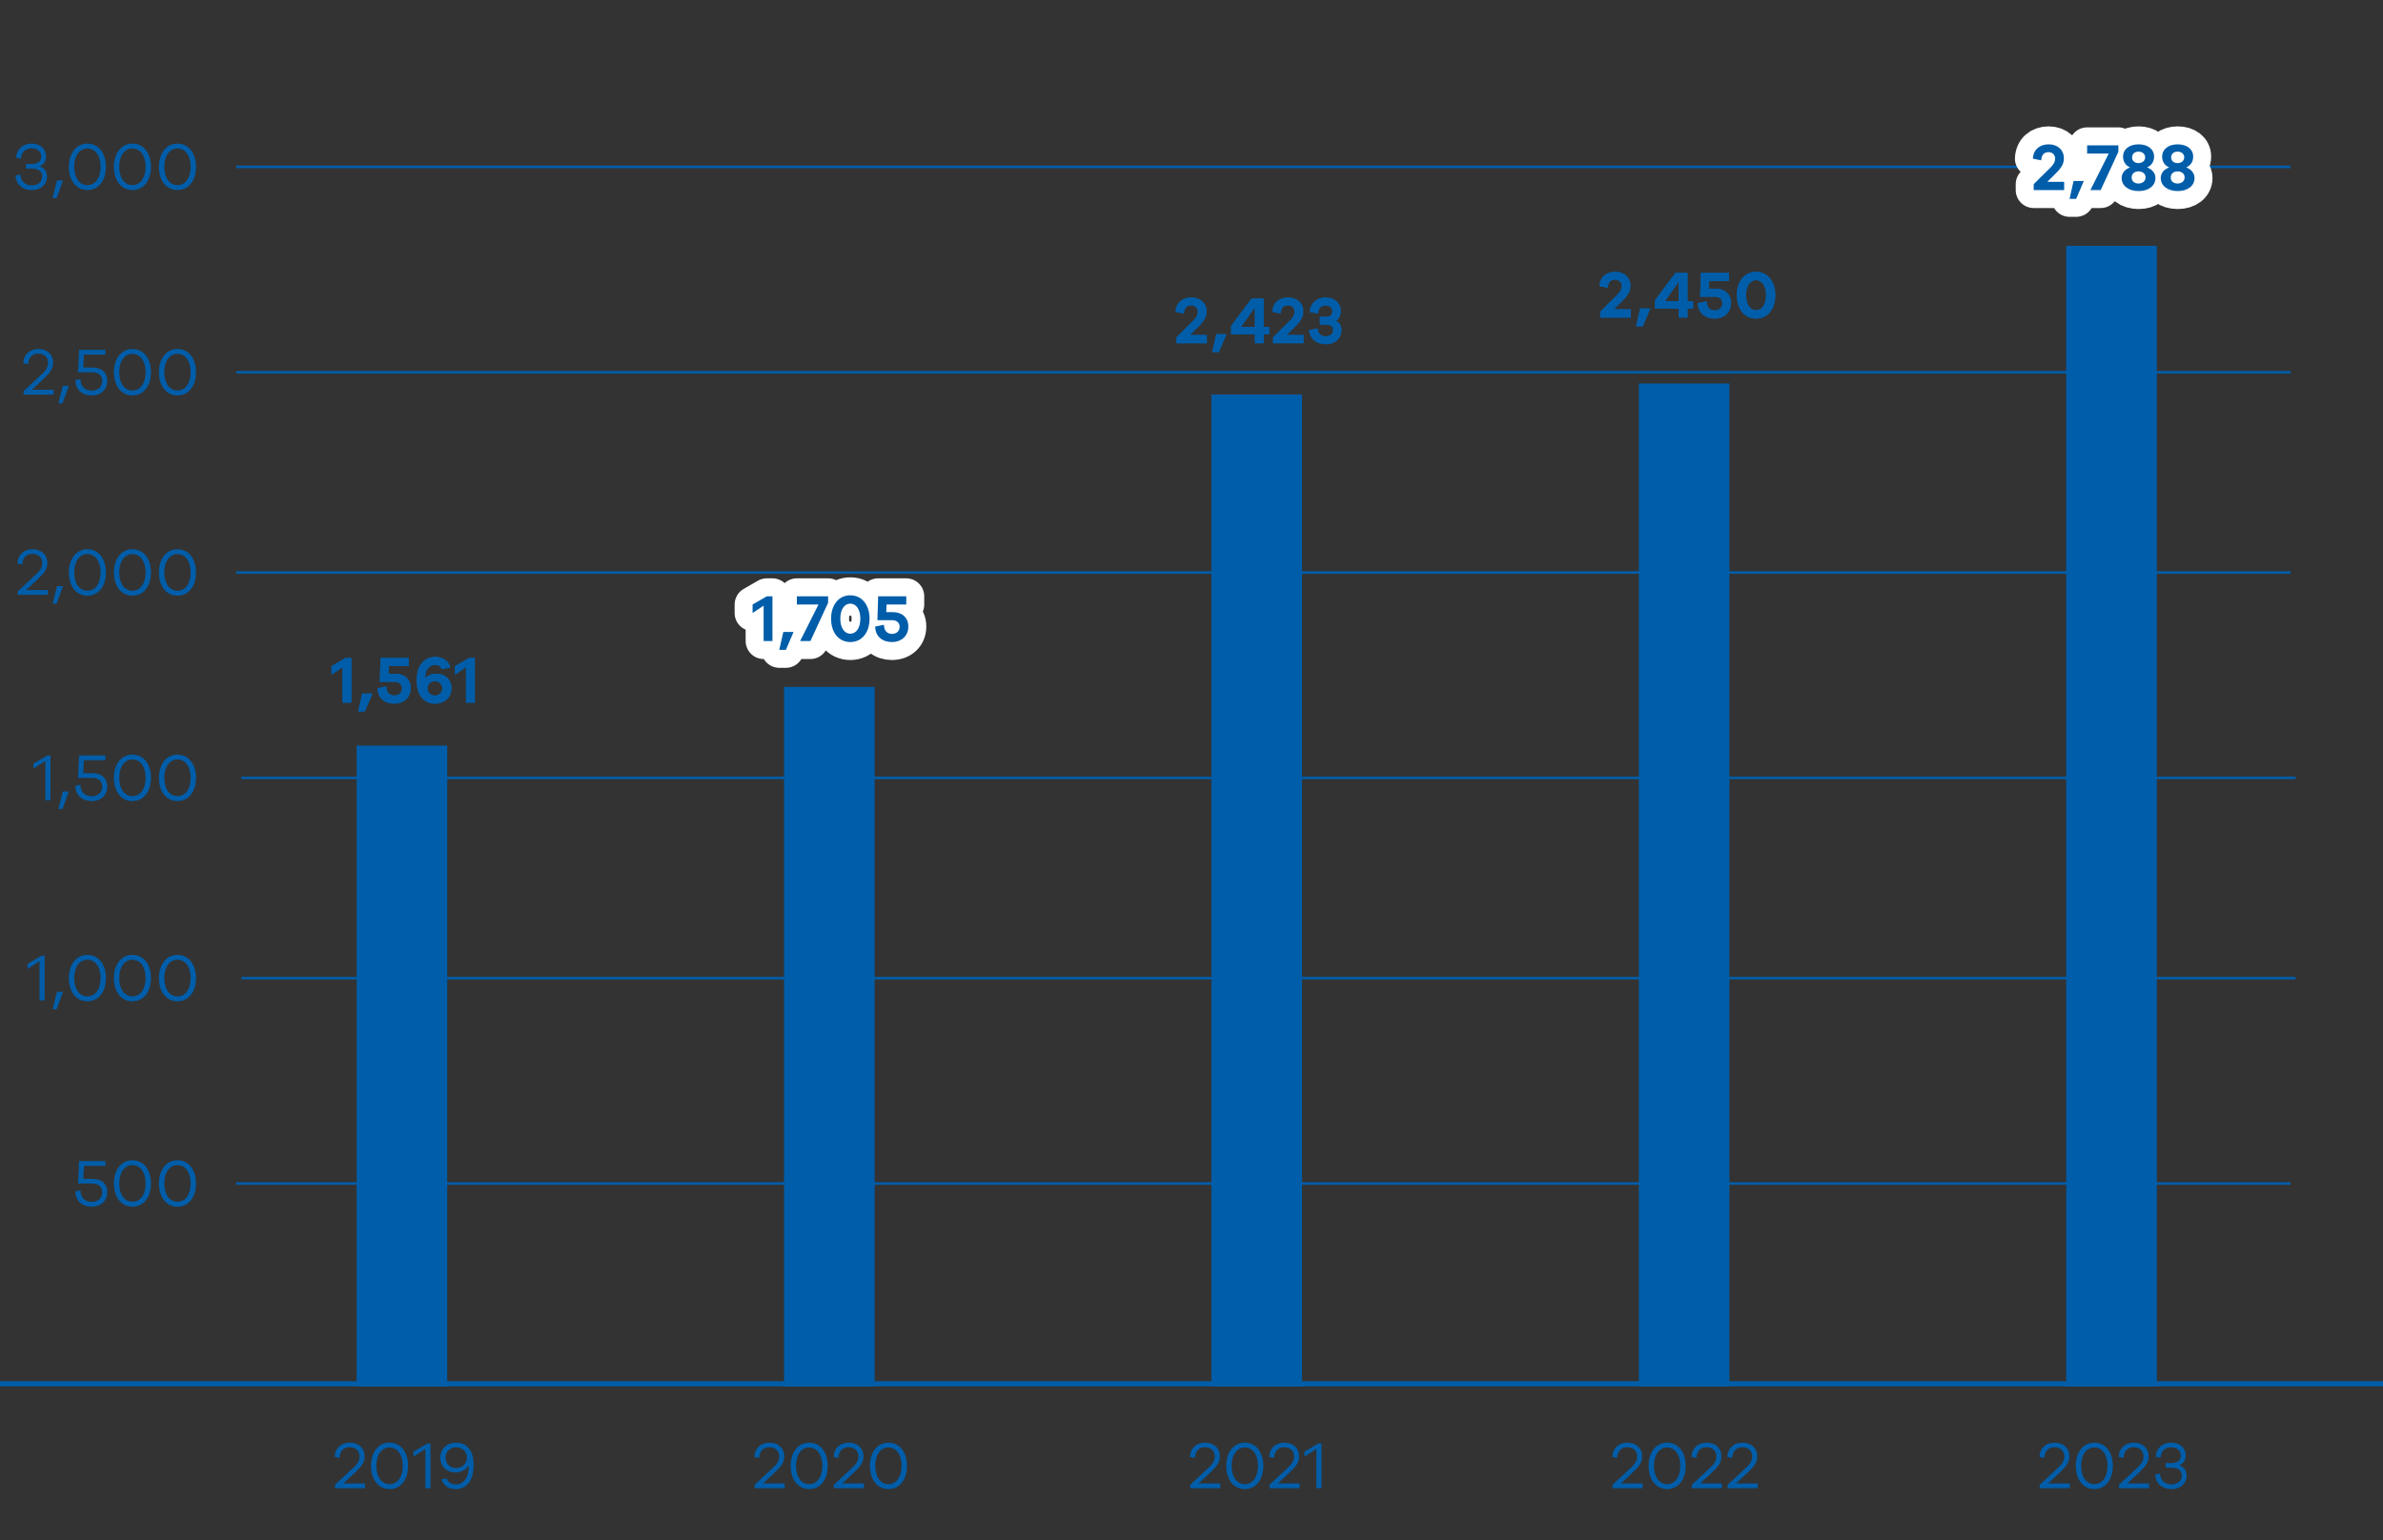 <svg xmlns="http://www.w3.org/2000/svg" width="464" height="300" viewBox="0 0 464 300"><rect x="0" y="0" width="464" height="300" fill="#333333" stroke="none"/><path fill="none" stroke="#005da9" stroke-width=".5" d="M46 230.5h400M46 32.5h400M46 72.5h400M46 111.5h400M47 151.5h400M47 190.5h400"/><path fill="none" stroke="#005da9" d="M0 269.5h464"/><g fill="#005da9"><path d="M66.86 288.912h4.224v.936h-5.863v-.662l3.108-2.9c1-.91 1.676-1.534 1.676-2.64 0-1.065-.767-1.78-1.898-1.78-1.183 0-1.937.753-1.989 2.08l-.949-.195c.065-1.69 1.235-2.782 2.952-2.782 1.715 0 2.873 1.079 2.873 2.665 0 1.287-.702 2.067-2.041 3.328l-2.094 1.95zM79.459 285.493c0 2.704-1.443 4.525-3.601 4.525s-3.614-1.82-3.614-4.525c0-2.691 1.456-4.524 3.614-4.524s3.601 1.833 3.601 4.524zm-1.04 0c0-2.132-1.014-3.575-2.561-3.575-1.56 0-2.574 1.443-2.574 3.575 0 2.118 1.014 3.562 2.574 3.562 1.547 0 2.56-1.444 2.56-3.562zM83.193 281.138h.637v8.71H82.83v-7.657l-2.327 1.52v-.986l2.69-1.587zM92.222 285.259c0 1.598-.312 2.912-1.183 3.81a3.162 3.162 0 01-2.3.949c-1.353 0-2.419-.69-2.757-1.924l.988-.183c.234.82.91 1.196 1.807 1.196.676 0 1.222-.286 1.599-.689.741-.818.91-1.988.871-3.042-.455.845-1.456 1.392-2.535 1.392-1.833 0-2.977-1.223-2.977-2.873 0-1.678 1.222-2.926 3.055-2.926 2.171 0 3.432 1.586 3.432 4.29zm-1.313-1.378c0-1.17-.949-1.988-2.093-1.988-1.21 0-2.054.882-2.054 2.013 0 1.145.858 2.003 2.054 2.003 1.248 0 2.093-.936 2.093-2.028z"/></g><g fill="#005da9"><path d="M148.569 288.912h4.225v.936h-5.863v-.662l3.107-2.9c1.001-.91 1.677-1.534 1.677-2.64 0-1.065-.767-1.78-1.898-1.78-1.183 0-1.937.753-1.99 2.08l-.948-.195c.065-1.69 1.235-2.782 2.951-2.782s2.873 1.079 2.873 2.665c0 1.287-.702 2.067-2.04 3.328l-2.094 1.95zM161.168 285.493c0 2.704-1.442 4.525-3.6 4.525s-3.615-1.82-3.615-4.525c0-2.691 1.456-4.524 3.614-4.524s3.601 1.833 3.601 4.524zm-1.04 0c0-2.132-1.013-3.575-2.56-3.575-1.56 0-2.575 1.443-2.575 3.575 0 2.118 1.014 3.562 2.574 3.562 1.548 0 2.561-1.444 2.561-3.562zM163.999 288.912h4.225v.936h-5.864v-.662l3.108-2.9c1-.91 1.677-1.534 1.677-2.64 0-1.065-.768-1.78-1.898-1.78-1.184 0-1.937.753-1.99 2.08l-.948-.195c.065-1.69 1.234-2.782 2.95-2.782 1.717 0 2.874 1.079 2.874 2.665 0 1.287-.702 2.067-2.041 3.328l-2.093 1.95zM176.598 285.493c0 2.704-1.443 4.525-3.6 4.525s-3.615-1.82-3.615-4.525c0-2.691 1.456-4.524 3.614-4.524s3.601 1.833 3.601 4.524zm-1.04 0c0-2.132-1.014-3.575-2.56-3.575-1.561 0-2.575 1.443-2.575 3.575 0 2.118 1.014 3.562 2.574 3.562 1.547 0 2.561-1.444 2.561-3.562z"/></g><g fill="#005da9"><path d="M233.387 288.912h4.225v.936h-5.863v-.662l3.107-2.9c1.001-.91 1.677-1.534 1.677-2.64 0-1.065-.767-1.78-1.898-1.78-1.183 0-1.937.753-1.989 2.08l-.949-.195c.065-1.69 1.235-2.782 2.951-2.782s2.873 1.079 2.873 2.665c0 1.287-.702 2.067-2.04 3.328l-2.094 1.95zM245.987 285.493c0 2.704-1.443 4.525-3.601 4.525s-3.615-1.82-3.615-4.525c0-2.691 1.457-4.524 3.615-4.524s3.6 1.833 3.6 4.524zm-1.04 0c0-2.132-1.014-3.575-2.561-3.575-1.56 0-2.574 1.443-2.574 3.575 0 2.118 1.014 3.562 2.574 3.562 1.547 0 2.56-1.444 2.56-3.562zM248.817 288.912h4.225v.936h-5.863v-.662l3.107-2.9c1.001-.91 1.677-1.534 1.677-2.64 0-1.065-.767-1.78-1.898-1.78-1.183 0-1.937.753-1.99 2.08l-.948-.195c.065-1.69 1.235-2.782 2.951-2.782s2.873 1.079 2.873 2.665c0 1.287-.702 2.067-2.04 3.328l-2.094 1.95zM256.678 281.138h.637v8.71h-1.001v-7.657l-2.327 1.52v-.986l2.691-1.587z"/></g><g fill="#005da9"><path d="M315.62 288.912h4.225v.936h-5.863v-.662l3.107-2.9c1.001-.91 1.677-1.534 1.677-2.64 0-1.065-.767-1.78-1.898-1.78-1.183 0-1.937.753-1.99 2.08l-.948-.195c.065-1.69 1.235-2.782 2.951-2.782s2.873 1.079 2.873 2.665c0 1.287-.702 2.067-2.04 3.328l-2.094 1.95zM328.22 285.493c0 2.704-1.443 4.525-3.601 4.525s-3.615-1.82-3.615-4.525c0-2.691 1.456-4.524 3.615-4.524s3.6 1.833 3.6 4.524zm-1.04 0c0-2.132-1.014-3.575-2.561-3.575-1.56 0-2.575 1.443-2.575 3.575 0 2.118 1.015 3.562 2.575 3.562 1.547 0 2.56-1.444 2.56-3.562zM331.05 288.912h4.225v.936h-5.863v-.662l3.107-2.9c1.001-.91 1.677-1.534 1.677-2.64 0-1.065-.767-1.78-1.898-1.78-1.183 0-1.937.753-1.99 2.08l-.948-.195c.065-1.69 1.235-2.782 2.951-2.782s2.873 1.079 2.873 2.665c0 1.287-.702 2.067-2.04 3.328l-2.094 1.95zM338.027 288.912h4.225v.936h-5.863v-.662l3.107-2.9c1.001-.91 1.677-1.534 1.677-2.64 0-1.065-.767-1.78-1.898-1.78-1.183 0-1.937.753-1.989 2.08l-.95-.195c.066-1.69 1.236-2.782 2.952-2.782s2.873 1.079 2.873 2.665c0 1.287-.702 2.067-2.04 3.328l-2.094 1.95z"/></g><g fill="#005da9"><path d="M398.797 288.912h4.225v.936h-5.863v-.662l3.108-2.9c1-.91 1.676-1.534 1.676-2.64 0-1.065-.767-1.78-1.898-1.78-1.183 0-1.937.753-1.989 2.08l-.949-.195c.065-1.69 1.235-2.782 2.952-2.782 1.715 0 2.873 1.079 2.873 2.665 0 1.287-.703 2.067-2.041 3.328l-2.094 1.95zM411.397 285.493c0 2.704-1.443 4.525-3.601 4.525s-3.614-1.82-3.614-4.525c0-2.691 1.456-4.524 3.614-4.524s3.601 1.833 3.601 4.524zm-1.04 0c0-2.132-1.014-3.575-2.561-3.575-1.56 0-2.574 1.443-2.574 3.575 0 2.118 1.014 3.562 2.574 3.562 1.547 0 2.56-1.444 2.56-3.562zM414.227 288.912h4.225v.936h-5.863v-.662l3.107-2.9c1.001-.91 1.677-1.534 1.677-2.64 0-1.065-.767-1.78-1.898-1.78-1.183 0-1.937.753-1.99 2.08l-.948-.195c.065-1.69 1.235-2.782 2.951-2.782s2.873 1.079 2.873 2.665c0 1.287-.702 2.067-2.04 3.328l-2.094 1.95zM425.76 287.352c0 1.6-1.195 2.666-2.964 2.666-1.845 0-3.067-1.145-3.171-2.834l.961-.196c.092 1.287.897 2.12 2.21 2.12 1.197 0 2.029-.69 2.029-1.743 0-.963-.728-1.521-1.937-1.521h-1.21v-.897h1.145c1.118 0 1.82-.547 1.82-1.443 0-.975-.754-1.625-1.898-1.625-1.183 0-1.976.728-2.055 2.016l-.948-.183c.116-1.625 1.26-2.743 3.016-2.743 1.702 0 2.834 1.027 2.834 2.535 0 .935-.508 1.611-1.313 1.885.923.26 1.482.963 1.482 1.963z"/></g><g fill="#005da9" stroke="#005da9"><path d="M402.82 48.367h16.644v221.181H402.82zM319.6 75.181h16.644v194.367H319.6zM236.38 77.323h16.644v192.225H236.38zM153.16 134.285h16.644v135.263H153.16zM69.94 145.709h16.644v123.839H69.94z"/></g><g><g fill="none" stroke="#fff" stroke-linecap="round" stroke-linejoin="round" stroke-width="7"><path d="M398.625 35.418h3.29v1.599h-5.929v-1.144l2.938-2.912c.534-.533 1.236-1.118 1.236-2.094 0-.727-.534-1.234-1.287-1.234-.846 0-1.352.494-1.43 1.598l-1.613-.337c.078-1.716 1.3-2.783 3.068-2.783 1.755 0 2.964 1.106 2.964 2.717 0 1.21-.624 2.028-1.898 3.276l-1.339 1.314zM405.726 35.288l-1.47 3.444h-1.286l.78-3.483h1.976v.04zM412.473 29.567l-3.445 7.45h-2.002l3.575-7.112h-4.212v-1.598h6.084v1.26zM419.69 34.664c0 1.508-1.313 2.548-3.276 2.548-1.976 0-3.302-1.04-3.302-2.548 0-.897.598-1.678 1.638-2.055-.884-.39-1.365-1.143-1.365-2.105 0-1.43 1.21-2.393 3.03-2.393 1.806 0 3.016.962 3.016 2.393 0 .948-.482 1.716-1.366 2.105 1.04.377 1.625 1.17 1.625 2.055zm-1.923-.117c0-.78-.677-1.17-1.379-1.17-.701 0-1.325.39-1.325 1.195 0 .78.61 1.171 1.325 1.171.702 0 1.379-.403 1.379-1.196zm-2.627-3.888c0 .741.585 1.106 1.248 1.106s1.3-.377 1.3-1.131c0-.729-.637-1.106-1.3-1.106-.65 0-1.248.377-1.248 1.131zM427.302 34.664c0 1.508-1.313 2.548-3.277 2.548-1.975 0-3.301-1.04-3.301-2.548 0-.897.597-1.678 1.637-2.055-.883-.39-1.364-1.143-1.364-2.105 0-1.43 1.209-2.393 3.028-2.393 1.808 0 3.017.962 3.017 2.393 0 .948-.481 1.716-1.365 2.105 1.04.377 1.625 1.17 1.625 2.055zm-1.924-.117c0-.78-.676-1.17-1.378-1.17-.702 0-1.326.39-1.326 1.195 0 .78.61 1.171 1.326 1.171.702 0 1.378-.403 1.378-1.196zm-2.627-3.888c0 .741.585 1.106 1.249 1.106s1.3-.377 1.3-1.131c0-.729-.637-1.106-1.3-1.106-.65 0-1.249.377-1.249 1.131z"/></g><g fill="#005da9"><path d="M398.625 35.418h3.29v1.599h-5.929v-1.144l2.938-2.912c.534-.533 1.236-1.118 1.236-2.094 0-.727-.534-1.234-1.287-1.234-.846 0-1.352.494-1.43 1.598l-1.613-.337c.078-1.716 1.3-2.783 3.068-2.783 1.755 0 2.964 1.106 2.964 2.717 0 1.21-.624 2.028-1.898 3.276l-1.339 1.314zM405.726 35.288l-1.47 3.444h-1.286l.78-3.483h1.976v.04zM412.473 29.567l-3.445 7.45h-2.002l3.575-7.112h-4.212v-1.598h6.084v1.26zM419.69 34.664c0 1.508-1.313 2.548-3.276 2.548-1.976 0-3.302-1.04-3.302-2.548 0-.897.598-1.678 1.638-2.055-.884-.39-1.365-1.143-1.365-2.105 0-1.43 1.21-2.393 3.03-2.393 1.806 0 3.016.962 3.016 2.393 0 .948-.482 1.716-1.366 2.105 1.04.377 1.625 1.17 1.625 2.055zm-1.923-.117c0-.78-.677-1.17-1.379-1.17-.701 0-1.325.39-1.325 1.195 0 .78.61 1.171 1.325 1.171.702 0 1.379-.403 1.379-1.196zm-2.627-3.888c0 .741.585 1.106 1.248 1.106s1.3-.377 1.3-1.131c0-.729-.637-1.106-1.3-1.106-.65 0-1.248.377-1.248 1.131zM427.302 34.664c0 1.508-1.313 2.548-3.277 2.548-1.975 0-3.301-1.04-3.301-2.548 0-.897.597-1.678 1.637-2.055-.883-.39-1.364-1.143-1.364-2.105 0-1.43 1.209-2.393 3.028-2.393 1.808 0 3.017.962 3.017 2.393 0 .948-.481 1.716-1.365 2.105 1.04.377 1.625 1.17 1.625 2.055zm-1.924-.117c0-.78-.676-1.17-1.378-1.17-.702 0-1.326.39-1.326 1.195 0 .78.61 1.171 1.326 1.171.702 0 1.378-.403 1.378-1.196zm-2.627-3.888c0 .741.585 1.106 1.249 1.106s1.3-.377 1.3-1.131c0-.729-.637-1.106-1.3-1.106-.65 0-1.249.377-1.249 1.131z"/></g><g fill="#005da9"><path d="M18.019 229.583c1.729 0 2.86.923 2.86 2.612 0 1.664-1.21 2.823-3.055 2.823-1.782 0-3.134-1.106-3.146-2.99l.988-.196c0 1.443.923 2.25 2.17 2.25 1.236 0 2.068-.742 2.068-1.873s-.78-1.703-1.964-1.703h-2.742l.195-4.368h5.148v.923h-4.2l-.13 2.522h1.808zM29.394 230.493c0 2.704-1.443 4.525-3.602 4.525s-3.614-1.82-3.614-4.525c0-2.691 1.456-4.524 3.614-4.524s3.602 1.833 3.602 4.524zm-1.04 0c0-2.132-1.014-3.575-2.562-3.575-1.56 0-2.574 1.443-2.574 3.575 0 2.118 1.014 3.562 2.574 3.562 1.548 0 2.562-1.444 2.562-3.562zM38.163 230.493c0 2.704-1.443 4.525-3.601 4.525s-3.614-1.82-3.614-4.525c0-2.691 1.456-4.524 3.614-4.524s3.601 1.833 3.601 4.524zm-1.04 0c0-2.132-1.014-3.575-2.561-3.575-1.56 0-2.574 1.443-2.574 3.575 0 2.118 1.014 3.562 2.574 3.562 1.547 0 2.561-1.444 2.561-3.562z"/></g><g fill="#005da9"><path d="M8.062 186.138h.637v8.71H7.698v-7.657l-2.327 1.52v-.986l2.691-1.587zM12.27 193.17l-1.248 3.394h-.78l.858-3.42h1.17v.027zM20.624 190.493c0 2.704-1.443 4.525-3.602 4.525s-3.614-1.82-3.614-4.525c0-2.691 1.456-4.524 3.614-4.524s3.602 1.833 3.602 4.524zm-1.04 0c0-2.132-1.015-3.575-2.562-3.575-1.56 0-2.574 1.443-2.574 3.575 0 2.118 1.014 3.562 2.574 3.562 1.547 0 2.561-1.444 2.561-3.562zM29.394 190.493c0 2.704-1.443 4.525-3.602 4.525s-3.614-1.82-3.614-4.525c0-2.691 1.456-4.524 3.614-4.524s3.602 1.833 3.602 4.524zm-1.04 0c0-2.132-1.014-3.575-2.562-3.575-1.56 0-2.574 1.443-2.574 3.575 0 2.118 1.014 3.562 2.574 3.562 1.548 0 2.562-1.444 2.562-3.562zM38.163 190.493c0 2.704-1.443 4.525-3.601 4.525s-3.614-1.82-3.614-4.525c0-2.691 1.456-4.524 3.614-4.524s3.601 1.833 3.601 4.524zm-1.04 0c0-2.132-1.014-3.575-2.561-3.575-1.56 0-2.574 1.443-2.574 3.575 0 2.118 1.014 3.562 2.574 3.562 1.547 0 2.561-1.444 2.561-3.562z"/></g><g fill="#005da9"><path d="M9.194 147.138h.637v8.71h-1v-7.657l-2.328 1.52v-.986l2.691-1.587zM13.402 154.17l-1.248 3.394h-.78l.858-3.42h1.17v.027zM18.019 150.583c1.729 0 2.86.923 2.86 2.612 0 1.664-1.21 2.823-3.055 2.823-1.782 0-3.134-1.106-3.146-2.99l.988-.196c0 1.443.923 2.25 2.17 2.25 1.236 0 2.068-.742 2.068-1.873s-.78-1.703-1.964-1.703h-2.742l.195-4.368h5.148v.923h-4.2l-.13 2.522h1.808zM29.394 151.493c0 2.704-1.443 4.525-3.602 4.525s-3.614-1.82-3.614-4.525c0-2.691 1.456-4.524 3.614-4.524s3.602 1.833 3.602 4.524zm-1.04 0c0-2.132-1.014-3.575-2.562-3.575-1.56 0-2.574 1.443-2.574 3.575 0 2.118 1.014 3.562 2.574 3.562 1.548 0 2.562-1.444 2.562-3.562zM38.163 151.493c0 2.704-1.443 4.525-3.601 4.525s-3.614-1.82-3.614-4.525c0-2.691 1.456-4.524 3.614-4.524s3.601 1.833 3.601 4.524zm-1.04 0c0-2.132-1.014-3.575-2.561-3.575-1.56 0-2.574 1.443-2.574 3.575 0 2.118 1.014 3.562 2.574 3.562 1.547 0 2.561-1.444 2.561-3.562z"/></g><g fill="#005da9"><path d="M5.083 114.912H9.31v.936H3.445v-.662l3.108-2.9c1-.91 1.676-1.534 1.676-2.64 0-1.065-.766-1.78-1.897-1.78-1.184 0-1.937.753-1.99 2.08l-.948-.195c.064-1.69 1.234-2.782 2.95-2.782 1.717 0 2.874 1.079 2.874 2.665 0 1.287-.702 2.067-2.041 3.328l-2.094 1.95zM12.27 114.17l-1.248 3.394h-.78l.858-3.42h1.17v.027zM20.624 111.493c0 2.704-1.443 4.525-3.602 4.525s-3.614-1.82-3.614-4.525c0-2.691 1.456-4.524 3.614-4.524s3.602 1.833 3.602 4.524zm-1.04 0c0-2.132-1.015-3.575-2.562-3.575-1.56 0-2.574 1.443-2.574 3.575 0 2.118 1.014 3.562 2.574 3.562 1.547 0 2.561-1.444 2.561-3.562zM29.394 111.493c0 2.704-1.443 4.525-3.602 4.525s-3.614-1.82-3.614-4.525c0-2.691 1.456-4.524 3.614-4.524s3.602 1.833 3.602 4.524zm-1.04 0c0-2.132-1.014-3.575-2.562-3.575-1.56 0-2.574 1.443-2.574 3.575 0 2.118 1.014 3.562 2.574 3.562 1.548 0 2.562-1.444 2.562-3.562zM38.163 111.493c0 2.704-1.443 4.525-3.601 4.525s-3.614-1.82-3.614-4.525c0-2.691 1.456-4.524 3.614-4.524s3.601 1.833 3.601 4.524zm-1.04 0c0-2.132-1.014-3.575-2.561-3.575-1.56 0-2.574 1.443-2.574 3.575 0 2.118 1.014 3.562 2.574 3.562 1.547 0 2.561-1.444 2.561-3.562z"/></g><g fill="#005da9"><path d="M9.146 34.352c0 1.6-1.196 2.666-2.963 2.666-1.847 0-3.069-1.145-3.173-2.834l.962-.196c.091 1.287.897 2.12 2.21 2.12 1.196 0 2.028-.69 2.028-1.743 0-.963-.728-1.521-1.937-1.521H5.064v-.897h1.144c1.118 0 1.82-.547 1.82-1.443 0-.975-.754-1.625-1.898-1.625-1.183 0-1.976.728-2.054 2.016l-.949-.183c.117-1.625 1.261-2.743 3.017-2.743 1.703 0 2.834 1.027 2.834 2.535 0 .935-.507 1.611-1.313 1.885.922.26 1.481.963 1.481 1.963zM12.27 35.17l-1.248 3.394h-.78l.858-3.42h1.17v.027zM20.624 32.493c0 2.704-1.443 4.525-3.601 4.525s-3.614-1.82-3.614-4.525c0-2.691 1.456-4.524 3.614-4.524s3.601 1.833 3.601 4.524zm-1.04 0c0-2.132-1.014-3.575-2.561-3.575-1.56 0-2.574 1.443-2.574 3.575 0 2.118 1.014 3.562 2.574 3.562 1.547 0 2.561-1.444 2.561-3.562zM29.394 32.493c0 2.704-1.443 4.525-3.602 4.525s-3.614-1.82-3.614-4.525c0-2.691 1.456-4.524 3.614-4.524s3.602 1.833 3.602 4.524zm-1.04 0c0-2.132-1.014-3.575-2.562-3.575-1.56 0-2.574 1.443-2.574 3.575 0 2.118 1.014 3.562 2.574 3.562 1.548 0 2.562-1.444 2.562-3.562zM38.164 32.493c0 2.704-1.443 4.525-3.602 4.525s-3.614-1.82-3.614-4.525c0-2.691 1.456-4.524 3.614-4.524s3.602 1.833 3.602 4.524zm-1.04 0c0-2.132-1.015-3.575-2.562-3.575-1.56 0-2.574 1.443-2.574 3.575 0 2.118 1.014 3.562 2.575 3.562 1.546 0 2.56-1.444 2.56-3.562z"/></g><g fill="#005da9"><path d="M6.216 75.912h4.225v.936H4.578v-.662l3.107-2.9c1.001-.91 1.677-1.534 1.677-2.64 0-1.065-.767-1.78-1.898-1.78-1.183 0-1.937.753-1.99 2.08l-.948-.195c.065-1.69 1.235-2.782 2.951-2.782s2.873 1.079 2.873 2.665c0 1.287-.702 2.067-2.04 3.328l-2.094 1.95zM13.402 75.17l-1.248 3.394h-.78l.858-3.42h1.17v.027zM18.019 71.583c1.729 0 2.86.923 2.86 2.612 0 1.664-1.21 2.823-3.055 2.823-1.782 0-3.134-1.106-3.146-2.99l.988-.196c0 1.443.923 2.25 2.17 2.25 1.236 0 2.068-.742 2.068-1.873s-.78-1.703-1.964-1.703h-2.742l.195-4.368h5.148v.923h-4.2l-.13 2.522h1.808zM29.394 72.493c0 2.704-1.443 4.525-3.602 4.525s-3.614-1.82-3.614-4.525c0-2.691 1.456-4.524 3.614-4.524s3.602 1.833 3.602 4.524zm-1.04 0c0-2.132-1.014-3.575-2.562-3.575-1.56 0-2.574 1.443-2.574 3.575 0 2.118 1.014 3.562 2.574 3.562 1.548 0 2.562-1.444 2.562-3.562zM38.163 72.493c0 2.704-1.443 4.525-3.601 4.525s-3.614-1.82-3.614-4.525c0-2.691 1.456-4.524 3.614-4.524s3.601 1.833 3.601 4.524zm-1.04 0c0-2.132-1.014-3.575-2.561-3.575-1.56 0-2.574 1.443-2.574 3.575 0 2.118 1.014 3.562 2.574 3.562 1.547 0 2.561-1.444 2.561-3.562z"/></g><g fill="#005da9"><path d="M67.316 128.138h1.092v8.71h-1.716v-6.903l-2.145 1.455v-1.664l2.77-1.598zM72.501 135.12l-1.47 3.444h-1.286l.78-3.484H72.5v.04zM76.992 131.219c1.78 0 2.977 1.092 2.977 2.808 0 1.755-1.261 3.016-3.211 3.016-1.742 0-3.237-1.027-3.237-3.016l1.703-.338c0 1.235.715 1.768 1.573 1.768.884 0 1.482-.559 1.482-1.404 0-.754-.572-1.261-1.417-1.261H73.95l.143-4.654h5.473v1.598h-3.835l-.065 1.483h1.326zM87.906 134.08c0 1.715-1.313 2.963-3.198 2.963-2.145 0-3.576-1.6-3.576-4.42 0-1.56.312-2.795 1.17-3.68.598-.61 1.43-1 2.431-1 1.47 0 2.6.728 2.965 2.067l-1.69.325c-.208-.638-.663-.845-1.34-.845-.494 0-.922.22-1.222.545-.48.522-.663 1.248-.663 2.042.494-.546 1.287-.87 2.08-.87 1.886 0 3.043 1.195 3.043 2.872zm-1.768-.027c0-.845-.716-1.405-1.47-1.405-.74 0-1.417.56-1.417 1.431 0 .832.677 1.392 1.417 1.392.754 0 1.47-.573 1.47-1.418zM91.36 128.138h1.092v8.71h-1.716v-6.903L88.59 131.4v-1.664l2.769-1.598z"/><g><path d="M67.316 128.138h1.092v8.71h-1.716v-6.903l-2.145 1.455v-1.664l2.77-1.598zM72.501 135.12l-1.47 3.444h-1.286l.78-3.484H72.5v.04zM76.992 131.219c1.78 0 2.977 1.092 2.977 2.808 0 1.755-1.261 3.016-3.211 3.016-1.742 0-3.237-1.027-3.237-3.016l1.703-.338c0 1.235.715 1.768 1.573 1.768.884 0 1.482-.559 1.482-1.404 0-.754-.572-1.261-1.417-1.261H73.95l.143-4.654h5.473v1.598h-3.835l-.065 1.483h1.326zM87.906 134.08c0 1.715-1.313 2.963-3.198 2.963-2.145 0-3.576-1.6-3.576-4.42 0-1.56.312-2.795 1.17-3.68.598-.61 1.43-1 2.431-1 1.47 0 2.6.728 2.965 2.067l-1.69.325c-.208-.638-.663-.845-1.34-.845-.494 0-.922.22-1.222.545-.48.522-.663 1.248-.663 2.042.494-.546 1.287-.87 2.08-.87 1.886 0 3.043 1.195 3.043 2.872zm-1.768-.027c0-.845-.716-1.405-1.47-1.405-.74 0-1.417.56-1.417 1.431 0 .832.677 1.392 1.417 1.392.754 0 1.47-.573 1.47-1.418zM91.36 128.138h1.092v8.71h-1.716v-6.903L88.59 131.4v-1.664l2.769-1.598z"/></g></g><g fill="none" stroke="#fff" stroke-linecap="round" stroke-linejoin="round" stroke-width="7"><path d="M149.312 116.138h1.092v8.71h-1.716v-6.903l-2.145 1.455v-1.664l2.769-1.598zM154.497 123.12l-1.47 3.444h-1.287l.78-3.484h1.977v.04zM161.244 117.398l-3.446 7.45h-2.002l3.576-7.112h-4.213v-1.598h6.085v1.26zM169.313 120.493c0 2.717-1.508 4.55-3.745 4.55-2.235 0-3.744-1.833-3.744-4.55 0-2.704 1.509-4.55 3.744-4.55 2.237 0 3.744 1.846 3.744 4.55zm-1.794 0c0-1.73-.754-2.925-1.95-2.925s-1.95 1.196-1.95 2.925.754 2.925 1.95 2.925 1.95-1.195 1.95-2.925zM173.886 119.219c1.78 0 2.977 1.092 2.977 2.808 0 1.755-1.261 3.016-3.212 3.016-1.741 0-3.236-1.027-3.236-3.016l1.703-.338c0 1.235.715 1.768 1.572 1.768.885 0 1.483-.559 1.483-1.404 0-.754-.572-1.261-1.417-1.261h-2.912l.142-4.654h5.474v1.598h-3.835l-.065 1.483h1.326z"/></g><g fill="#005da9"><path d="M149.312 116.138h1.092v8.71h-1.716v-6.903l-2.145 1.455v-1.664l2.769-1.598zM154.497 123.12l-1.47 3.444h-1.287l.78-3.484h1.977v.04zM161.244 117.398l-3.446 7.45h-2.002l3.576-7.112h-4.213v-1.598h6.085v1.26zM169.313 120.493c0 2.717-1.508 4.55-3.745 4.55-2.235 0-3.744-1.833-3.744-4.55 0-2.704 1.509-4.55 3.744-4.55 2.237 0 3.744 1.846 3.744 4.55zm-1.794 0c0-1.73-.754-2.925-1.95-2.925s-1.95 1.196-1.95 2.925.754 2.925 1.95 2.925 1.95-1.195 1.95-2.925zM173.886 119.219c1.78 0 2.977 1.092 2.977 2.808 0 1.755-1.261 3.016-3.212 3.016-1.741 0-3.236-1.027-3.236-3.016l1.703-.338c0 1.235.715 1.768 1.572 1.768.885 0 1.483-.559 1.483-1.404 0-.754-.572-1.261-1.417-1.261h-2.912l.142-4.654h5.474v1.598h-3.835l-.065 1.483h1.326z"/></g><g fill="#005da9"><path d="M231.697 65.249h3.289v1.599h-5.928v-1.144l2.938-2.912c.533-.533 1.235-1.118 1.235-2.093 0-.728-.533-1.235-1.287-1.235-.845 0-1.352.494-1.43 1.598l-1.612-.337c.077-1.716 1.3-2.782 3.068-2.782 1.755 0 2.964 1.105 2.964 2.717 0 1.21-.624 2.028-1.898 3.276l-1.34 1.313zM238.797 65.12l-1.469 3.444h-1.287l.78-3.484h1.976v.04zM247.13 63.663v1.43h-1.079v1.755h-1.716v-1.754h-4.615v-1.625l3.99-5.331h2.341v5.525h1.08zm-5.473 0h2.678v-3.81l-2.678 3.81zM250.528 65.249h3.29v1.599h-5.929v-1.144l2.938-2.912c.533-.533 1.236-1.118 1.236-2.093 0-.728-.534-1.235-1.288-1.235-.845 0-1.352.494-1.43 1.598l-1.612-.337c.078-1.716 1.3-2.782 3.068-2.782 1.755 0 2.964 1.105 2.964 2.717 0 1.21-.624 2.028-1.898 3.276l-1.339 1.313zM261.192 64.262c0 1.675-1.248 2.781-3.08 2.781-1.821 0-3.082-1.106-3.225-2.756l1.651-.325c.13.962.637 1.548 1.573 1.548.845 0 1.47-.494 1.47-1.237 0-.649-.456-1.052-1.314-1.052h-1.26v-1.533h1.156c.819 0 1.274-.391 1.274-1.028 0-.702-.52-1.17-1.326-1.17s-1.417.48-1.495 1.572l-1.612-.324c.143-1.651 1.34-2.795 3.107-2.795s2.951 1.105 2.951 2.717c0 .845-.364 1.483-.975 1.807.69.299 1.105.949 1.105 1.795z"/><g><path d="M231.697 65.249h3.289v1.599h-5.928v-1.144l2.938-2.912c.533-.533 1.235-1.118 1.235-2.093 0-.728-.533-1.235-1.287-1.235-.845 0-1.352.494-1.43 1.598l-1.612-.337c.077-1.716 1.3-2.782 3.068-2.782 1.755 0 2.964 1.105 2.964 2.717 0 1.21-.624 2.028-1.898 3.276l-1.34 1.313zM238.797 65.12l-1.469 3.444h-1.287l.78-3.484h1.976v.04zM247.13 63.663v1.43h-1.079v1.755h-1.716v-1.754h-4.615v-1.625l3.99-5.331h2.341v5.525h1.08zm-5.473 0h2.678v-3.81l-2.678 3.81zM250.528 65.249h3.29v1.599h-5.929v-1.144l2.938-2.912c.533-.533 1.236-1.118 1.236-2.093 0-.728-.534-1.235-1.288-1.235-.845 0-1.352.494-1.43 1.598l-1.612-.337c.078-1.716 1.3-2.782 3.068-2.782 1.755 0 2.964 1.105 2.964 2.717 0 1.21-.624 2.028-1.898 3.276l-1.339 1.313zM261.192 64.262c0 1.675-1.248 2.781-3.08 2.781-1.821 0-3.082-1.106-3.225-2.756l1.651-.325c.13.962.637 1.548 1.573 1.548.845 0 1.47-.494 1.47-1.237 0-.649-.456-1.052-1.314-1.052h-1.26v-1.533h1.156c.819 0 1.274-.391 1.274-1.028 0-.702-.52-1.17-1.326-1.17s-1.417.48-1.495 1.572l-1.612-.324c.143-1.651 1.34-2.795 3.107-2.795s2.951 1.105 2.951 2.717c0 .845-.364 1.483-.975 1.807.69.299 1.105.949 1.105 1.795z"/></g></g><g fill="#005da9"><path d="M314.23 60.249h3.289v1.599h-5.929v-1.144l2.938-2.912c.534-.533 1.236-1.118 1.236-2.093 0-.728-.534-1.235-1.287-1.235-.846 0-1.352.494-1.43 1.598l-1.612-.337c.077-1.716 1.3-2.782 3.067-2.782 1.755 0 2.965 1.105 2.965 2.717 0 1.21-.624 2.027-1.899 3.276l-1.339 1.313zM321.33 60.12l-1.47 3.444h-1.286l.78-3.484h1.976v.04zM329.663 58.663v1.43h-1.079v1.755h-1.716v-1.754h-4.615v-1.625l3.99-5.331h2.341v5.525h1.08zm-5.473 0h2.678v-3.81l-2.678 3.81zM334.078 56.219c1.78 0 2.977 1.092 2.977 2.808 0 1.755-1.262 3.016-3.211 3.016-1.742 0-3.238-1.027-3.238-3.016l1.704-.338c0 1.235.714 1.768 1.572 1.768.885 0 1.483-.559 1.483-1.404 0-.754-.573-1.261-1.418-1.261h-2.912l.143-4.654h5.473v1.598h-3.835l-.065 1.483h1.327zM345.671 57.493c0 2.717-1.507 4.55-3.744 4.55-2.236 0-3.744-1.833-3.744-4.55 0-2.704 1.508-4.55 3.744-4.55 2.237 0 3.744 1.846 3.744 4.55zm-1.794 0c0-1.73-.753-2.925-1.95-2.925-1.196 0-1.95 1.196-1.95 2.925s.754 2.925 1.95 2.925c1.197 0 1.95-1.195 1.95-2.925z"/><g><path d="M314.23 60.249h3.289v1.599h-5.929v-1.144l2.938-2.912c.534-.533 1.236-1.118 1.236-2.093 0-.728-.534-1.235-1.287-1.235-.846 0-1.352.494-1.43 1.598l-1.612-.337c.077-1.716 1.3-2.782 3.067-2.782 1.755 0 2.965 1.105 2.965 2.717 0 1.21-.624 2.027-1.899 3.276l-1.339 1.313zM321.33 60.12l-1.47 3.444h-1.286l.78-3.484h1.976v.04zM329.663 58.663v1.43h-1.079v1.755h-1.716v-1.754h-4.615v-1.625l3.99-5.331h2.341v5.525h1.08zm-5.473 0h2.678v-3.81l-2.678 3.81zM334.078 56.219c1.78 0 2.977 1.092 2.977 2.808 0 1.755-1.262 3.016-3.211 3.016-1.742 0-3.238-1.027-3.238-3.016l1.704-.338c0 1.235.714 1.768 1.572 1.768.885 0 1.483-.559 1.483-1.404 0-.754-.573-1.261-1.418-1.261h-2.912l.143-4.654h5.473v1.598h-3.835l-.065 1.483h1.327zM345.671 57.493c0 2.717-1.507 4.55-3.744 4.55-2.236 0-3.744-1.833-3.744-4.55 0-2.704 1.508-4.55 3.744-4.55 2.237 0 3.744 1.846 3.744 4.55zm-1.794 0c0-1.73-.753-2.925-1.95-2.925-1.196 0-1.95 1.196-1.95 2.925s.754 2.925 1.95 2.925c1.197 0 1.95-1.195 1.95-2.925z"/></g></g></g></svg>